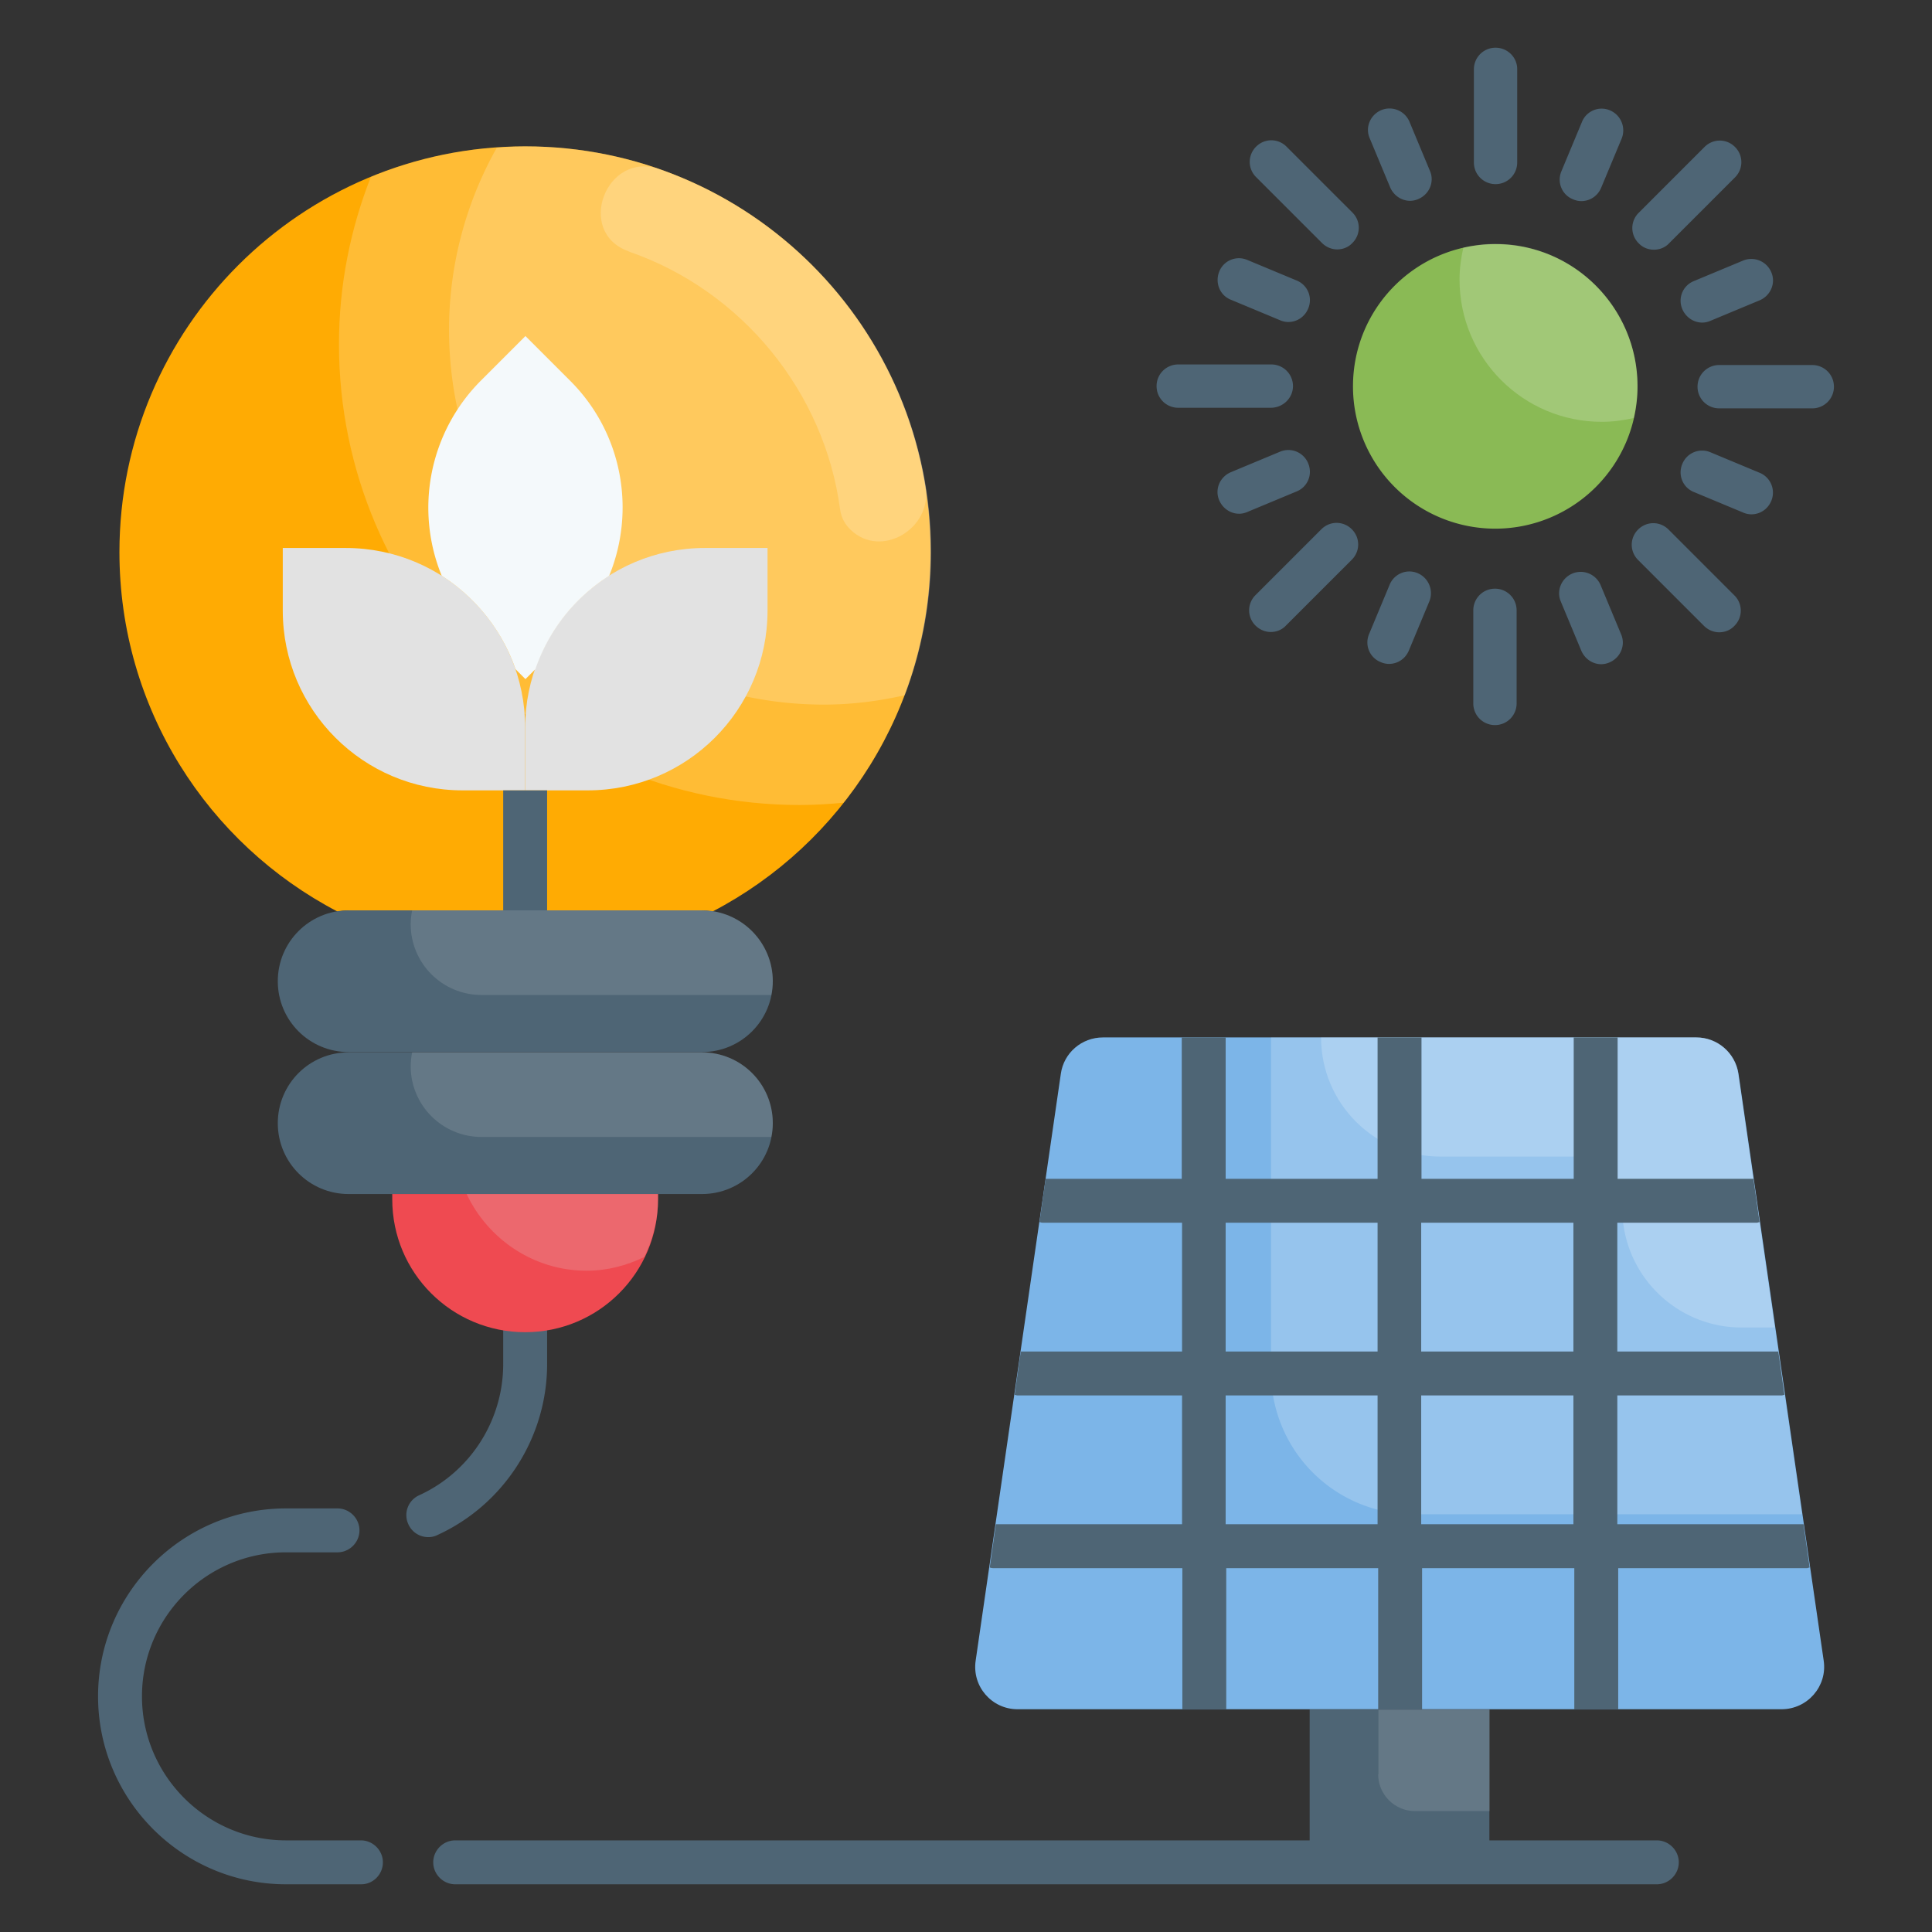 <svg xmlns="http://www.w3.org/2000/svg" version="1.1" xmlns:xlink="http://www.w3.org/1999/xlink" width="512" height="512" x="0" y="0" viewBox="0 0 66 66" style="enable-background:new 0 0 512 512" xml:space="preserve" class="hovered-paths"><rect x="0" y="0" width="66" height="66" fill="#333333" stroke="none"/><g><path fill="#4e6575" d="M56.6 64.37H15.55c-.41 0-.75-.34-.75-.75s.34-.75.75-.75H56.6c.41 0 .75.34.75.75s-.34.75-.75.75zM12.34 64.37H9.77c-3.54 0-6.42-2.88-6.42-6.42s2.88-6.42 6.42-6.42h1.76c.41 0 .75.34.75.75s-.34.75-.75.75H9.77c-2.72 0-4.92 2.21-4.92 4.92s2.21 4.92 4.92 4.92h2.56c.41 0 .75.34.75.75s-.33.75-.74.75zM14.63 52.51a.74.74 0 0 1-.68-.44.743.743 0 0 1 .37-.99c1.75-.8 2.87-2.56 2.87-4.48v-1.09c0-.41.34-.75.75-.75s.75.34.75.75v1.09c0 2.5-1.47 4.8-3.75 5.84-.1.05-.2.07-.31.07z" opacity="1" data-original="#4e6575"></path><path fill="#ffab03" d="M17.94 5C10.29 5 4.08 11.2 4.08 18.86c0 5.34 3.02 9.97 7.45 12.28.12-.02.25-.04.37-.04h12.07c.13 0 .25.02.37.04 4.43-2.31 7.45-6.94 7.45-12.28C31.8 11.2 25.6 5 17.94 5z" opacity="1" data-original="#ffab03" class="hovered-path"></path><path fill="#fff" d="M17.94 5c-1.87 0-3.64.37-5.27 1.04-.7 1.78-1.09 3.7-1.09 5.72 0 8.68 7.06 15.74 15.74 15.74.51 0 1.01-.03 1.5-.08 1.86-2.36 2.98-5.33 2.98-8.57C31.8 11.2 25.6 5 17.94 5z" opacity=".2"></path><path fill="#fff" d="M17.94 5c-.33 0-.65.03-.97.05a12.662 12.662 0 0 0-1.63 6.21c0 7.07 5.73 12.81 12.81 12.81.95 0 1.87-.12 2.76-.32.58-1.52.9-3.17.9-4.9C31.8 11.2 25.6 5 17.94 5z" opacity=".2"></path><path fill="#7cb5e8" d="m33.33 56.73 2.91-20.05c.1-.71.71-1.24 1.44-1.24h20.27c.72 0 1.33.53 1.44 1.24l2.91 20.05c.13.87-.55 1.66-1.44 1.66h-26.1c-.88 0-1.56-.78-1.43-1.66z"></path><path fill="#fff" d="M59.38 36.68c-.1-.71-.71-1.24-1.44-1.24H43.42v11.42a4.87 4.87 0 0 0 4.87 4.87h13.27z" opacity=".2"></path><path fill="#4e6575" d="M23.98 31.1H11.91c-1.34 0-2.42 1.08-2.42 2.42s1.08 2.42 2.42 2.42h12.07c1.34 0 2.42-1.08 2.42-2.42 0-1.33-1.08-2.42-2.42-2.42zM23.98 35.95H11.91c-1.34 0-2.42 1.08-2.42 2.42s1.08 2.42 2.42 2.42h12.07c1.34 0 2.42-1.08 2.42-2.42s-1.08-2.42-2.42-2.42z"></path><path fill="#ef4a51" d="M13.4 40.79v.18c0 2.51 2.03 4.54 4.54 4.54s4.54-2.03 4.54-4.54v-.18z"></path><path fill="#e2e2e2" d="M20.04 43.41c.71 0 1.37-.18 1.97-.47.29-.6.47-1.26.47-1.97v-.18h-6.54c.73 1.54 2.29 2.62 4.1 2.62z" opacity=".2"></path><path fill="#e2e2e2" d="M24.08 18.72c-3.39 0-6.14 2.75-6.14 6.14V27h2.14c3.39 0 6.14-2.75 6.14-6.14v-2.14z"></path><path fill="#e2e2e2" d="M11.81 18.72H9.66v2.14c0 3.39 2.75 6.14 6.14 6.14h2.14v-2.14c0-3.4-2.74-6.14-6.13-6.14z"></path><path fill="#f4f9fb" d="m17.61 22.86.34.34.34-.34a6.142 6.142 0 0 1 2.52-3.19c.91-2.22.47-4.87-1.34-6.67l-1.52-1.52L16.43 13a6.144 6.144 0 0 0-1.34 6.67c1.16.74 2.06 1.86 2.52 3.19z"></path><path fill="#8aba55" d="M55.94 13.2a4.859 4.859 0 1 1-9.72 0c0-2.69 2.17-4.86 4.86-4.86 2.68-.01 4.86 2.17 4.86 4.86z"></path><path fill="#fff" d="M51.08 8.33c-.38 0-.74.05-1.09.13-.08.35-.13.71-.13 1.09 0 2.68 2.17 4.86 4.86 4.86.38 0 .74-.05 1.09-.13.08-.35.13-.71.13-1.09 0-2.68-2.18-4.86-4.86-4.86z" opacity=".2"></path><path fill="#4e6575" d="M44.74 58.4h6.14v5.23h-6.14z"></path><path fill="#e2e2e2" d="M47.08 60.61c0 .69.56 1.26 1.26 1.26h2.55V58.4h-3.8v2.21z" opacity=".15"></path><path fill="#fff" d="M59.38 36.68c-.1-.71-.71-1.24-1.44-1.24H45.13c0 2.25 1.82 4.07 4.07 4.07h4.66c.72 0 1.33.53 1.44 1.24l.16 1.11c.29 2 2.01 3.49 4.03 3.49h1.14z" opacity=".2"></path><path fill="#e2e2e2" d="M23.98 31.1h-9.9c-.03.15-.05.31-.05.47 0 1.34 1.08 2.42 2.42 2.42h9.9c.03-.15.05-.31.05-.47 0-1.33-1.08-2.42-2.42-2.42zM23.98 35.95h-9.9c-.03.15-.05.31-.05.47 0 1.34 1.08 2.42 2.42 2.42h9.9c.03-.15.05-.31.05-.47 0-1.34-1.08-2.42-2.42-2.42z" opacity=".15"></path><path fill="#fff" d="M22.53 5.78c-1.82-.64-2.88 2.14-1.07 2.8.01.01.03.01.04.02 3.84 1.33 6.67 4.79 7.2 8.81.04.28.17.51.36.69 1.04 1 2.79-.04 2.56-1.47-.82-5.06-4.37-9.19-9.09-10.85z" opacity=".2"></path><g fill="#4e6575"><path d="M17.19 27h1.5v4.1h-1.5zM51.09 1.63c-.41 0-.74.33-.74.74v3.18c0 .41.33.74.74.74s.74-.33.74-.74V2.36c0-.4-.33-.73-.74-.73zM48.15 4.16a.74.74 0 0 0-.96-.4c-.38.16-.56.59-.4.96l.7 1.68c.12.28.39.46.68.46.09 0 .19-.02.28-.06.38-.16.56-.59.4-.96zM42.05 10.24l1.68.7c.09.04.19.06.28.06.29 0 .56-.17.68-.46a.724.724 0 0 0-.4-.96l-1.68-.7c-.38-.16-.81.02-.96.4s.02.81.4.96zM44.69 15.83a.731.731 0 0 0-.96-.4l-1.68.7c-.38.16-.56.59-.4.96.12.28.39.46.68.46.09 0 .19-.02.28-.06l1.68-.7c.38-.15.56-.58.4-.96zM48.43 19.58a.728.728 0 0 0-.96.4l-.7 1.68c-.16.38.02.81.4.96.09.04.19.06.28.06.29 0 .56-.17.68-.46l.7-1.68a.744.744 0 0 0-.4-.96zM54.68 19.99a.74.74 0 0 0-.96-.4c-.38.16-.56.59-.4.96l.7 1.68c.12.28.39.46.68.46.09 0 .19-.02.28-.06.38-.16.56-.59.4-.96zM60.11 16.15l-1.68-.7a.728.728 0 0 0-.96.4c-.16.38.02.81.4.96l1.68.7c.09.04.19.06.28.06.29 0 .56-.17.68-.46a.732.732 0 0 0-.4-.96zM57.47 10.56c.12.28.39.46.68.46.09 0 .19-.02.28-.06l1.68-.7c.38-.16.56-.59.4-.96a.74.74 0 0 0-.96-.4l-1.68.7c-.38.15-.56.58-.4.96zM55 3.77a.724.724 0 0 0-.96.4l-.7 1.68c-.16.38.02.81.4.96.09.04.19.06.28.06.29 0 .56-.17.68-.46l.7-1.68a.744.744 0 0 0-.4-.96zM43.95 5.01c-.29-.29-.75-.29-1.04 0s-.29.75 0 1.04l2.25 2.25c.14.14.33.22.52.22s.38-.07.52-.22a.73.73 0 0 0 0-1.04zM44.17 13.19c0-.41-.33-.74-.74-.74h-3.18c-.41 0-.74.33-.74.74s.33.74.74.74h3.18c.41-.01.74-.34.74-.74zM45.14 18.08l-2.25 2.25a.73.73 0 0 0 0 1.04c.14.14.33.22.52.22s.38-.07.52-.22l2.25-2.25c.29-.29.29-.75 0-1.04s-.75-.29-1.04 0zM51.07 20.11c-.41 0-.74.33-.74.74v3.18c0 .41.33.74.74.74s.74-.33.74-.74v-3.18c0-.41-.33-.74-.74-.74zM57 18.09c-.29-.29-.75-.29-1.04 0s-.29.75 0 1.04l2.25 2.25c.14.14.33.22.52.22s.38-.07.52-.22a.73.73 0 0 0 0-1.04zM61.91 12.47h-3.18c-.41 0-.74.33-.74.74s.33.74.74.74h3.18c.41 0 .74-.33.74-.74s-.33-.74-.74-.74zM56.5 8.53c.19 0 .38-.07.52-.22l2.25-2.25c.29-.29.29-.75 0-1.04s-.75-.29-1.04 0l-2.25 2.25a.73.73 0 0 0 0 1.04c.14.15.33.22.52.22zM61.82 53.55l-.21-1.48h-6.36v-4.4h5.61c.04 0 .07-.02.1-.02l-.21-1.48h-5.5v-4.4h4.76c.04 0 .07-.02.1-.02l-.21-1.48h-4.64v-4.83h-1.5v4.83h-5.2v-4.83h-1.5v4.83h-5.19v-4.83h-1.5v4.83h-4.65l-.21 1.48c.03 0 .06.02.1.02h4.77v4.4h-5.51l-.21 1.48c.03 0 .06.02.1.02h5.62v4.4h-6.36l-.21 1.48c.04.01.07.02.11.02h6.47v4.83h1.5v-4.83h5.19v4.83h1.5v-4.83h5.2v4.83h1.5v-4.83h6.46c.01 0 .05-.02.08-.02zm-14.76-1.48h-5.19v-4.4h5.19zm0-5.9h-5.19v-4.4h5.19zm6.69 5.9h-5.2v-4.4h5.2zm0-5.9h-5.2v-4.4h5.2z"></path></g></g></svg>